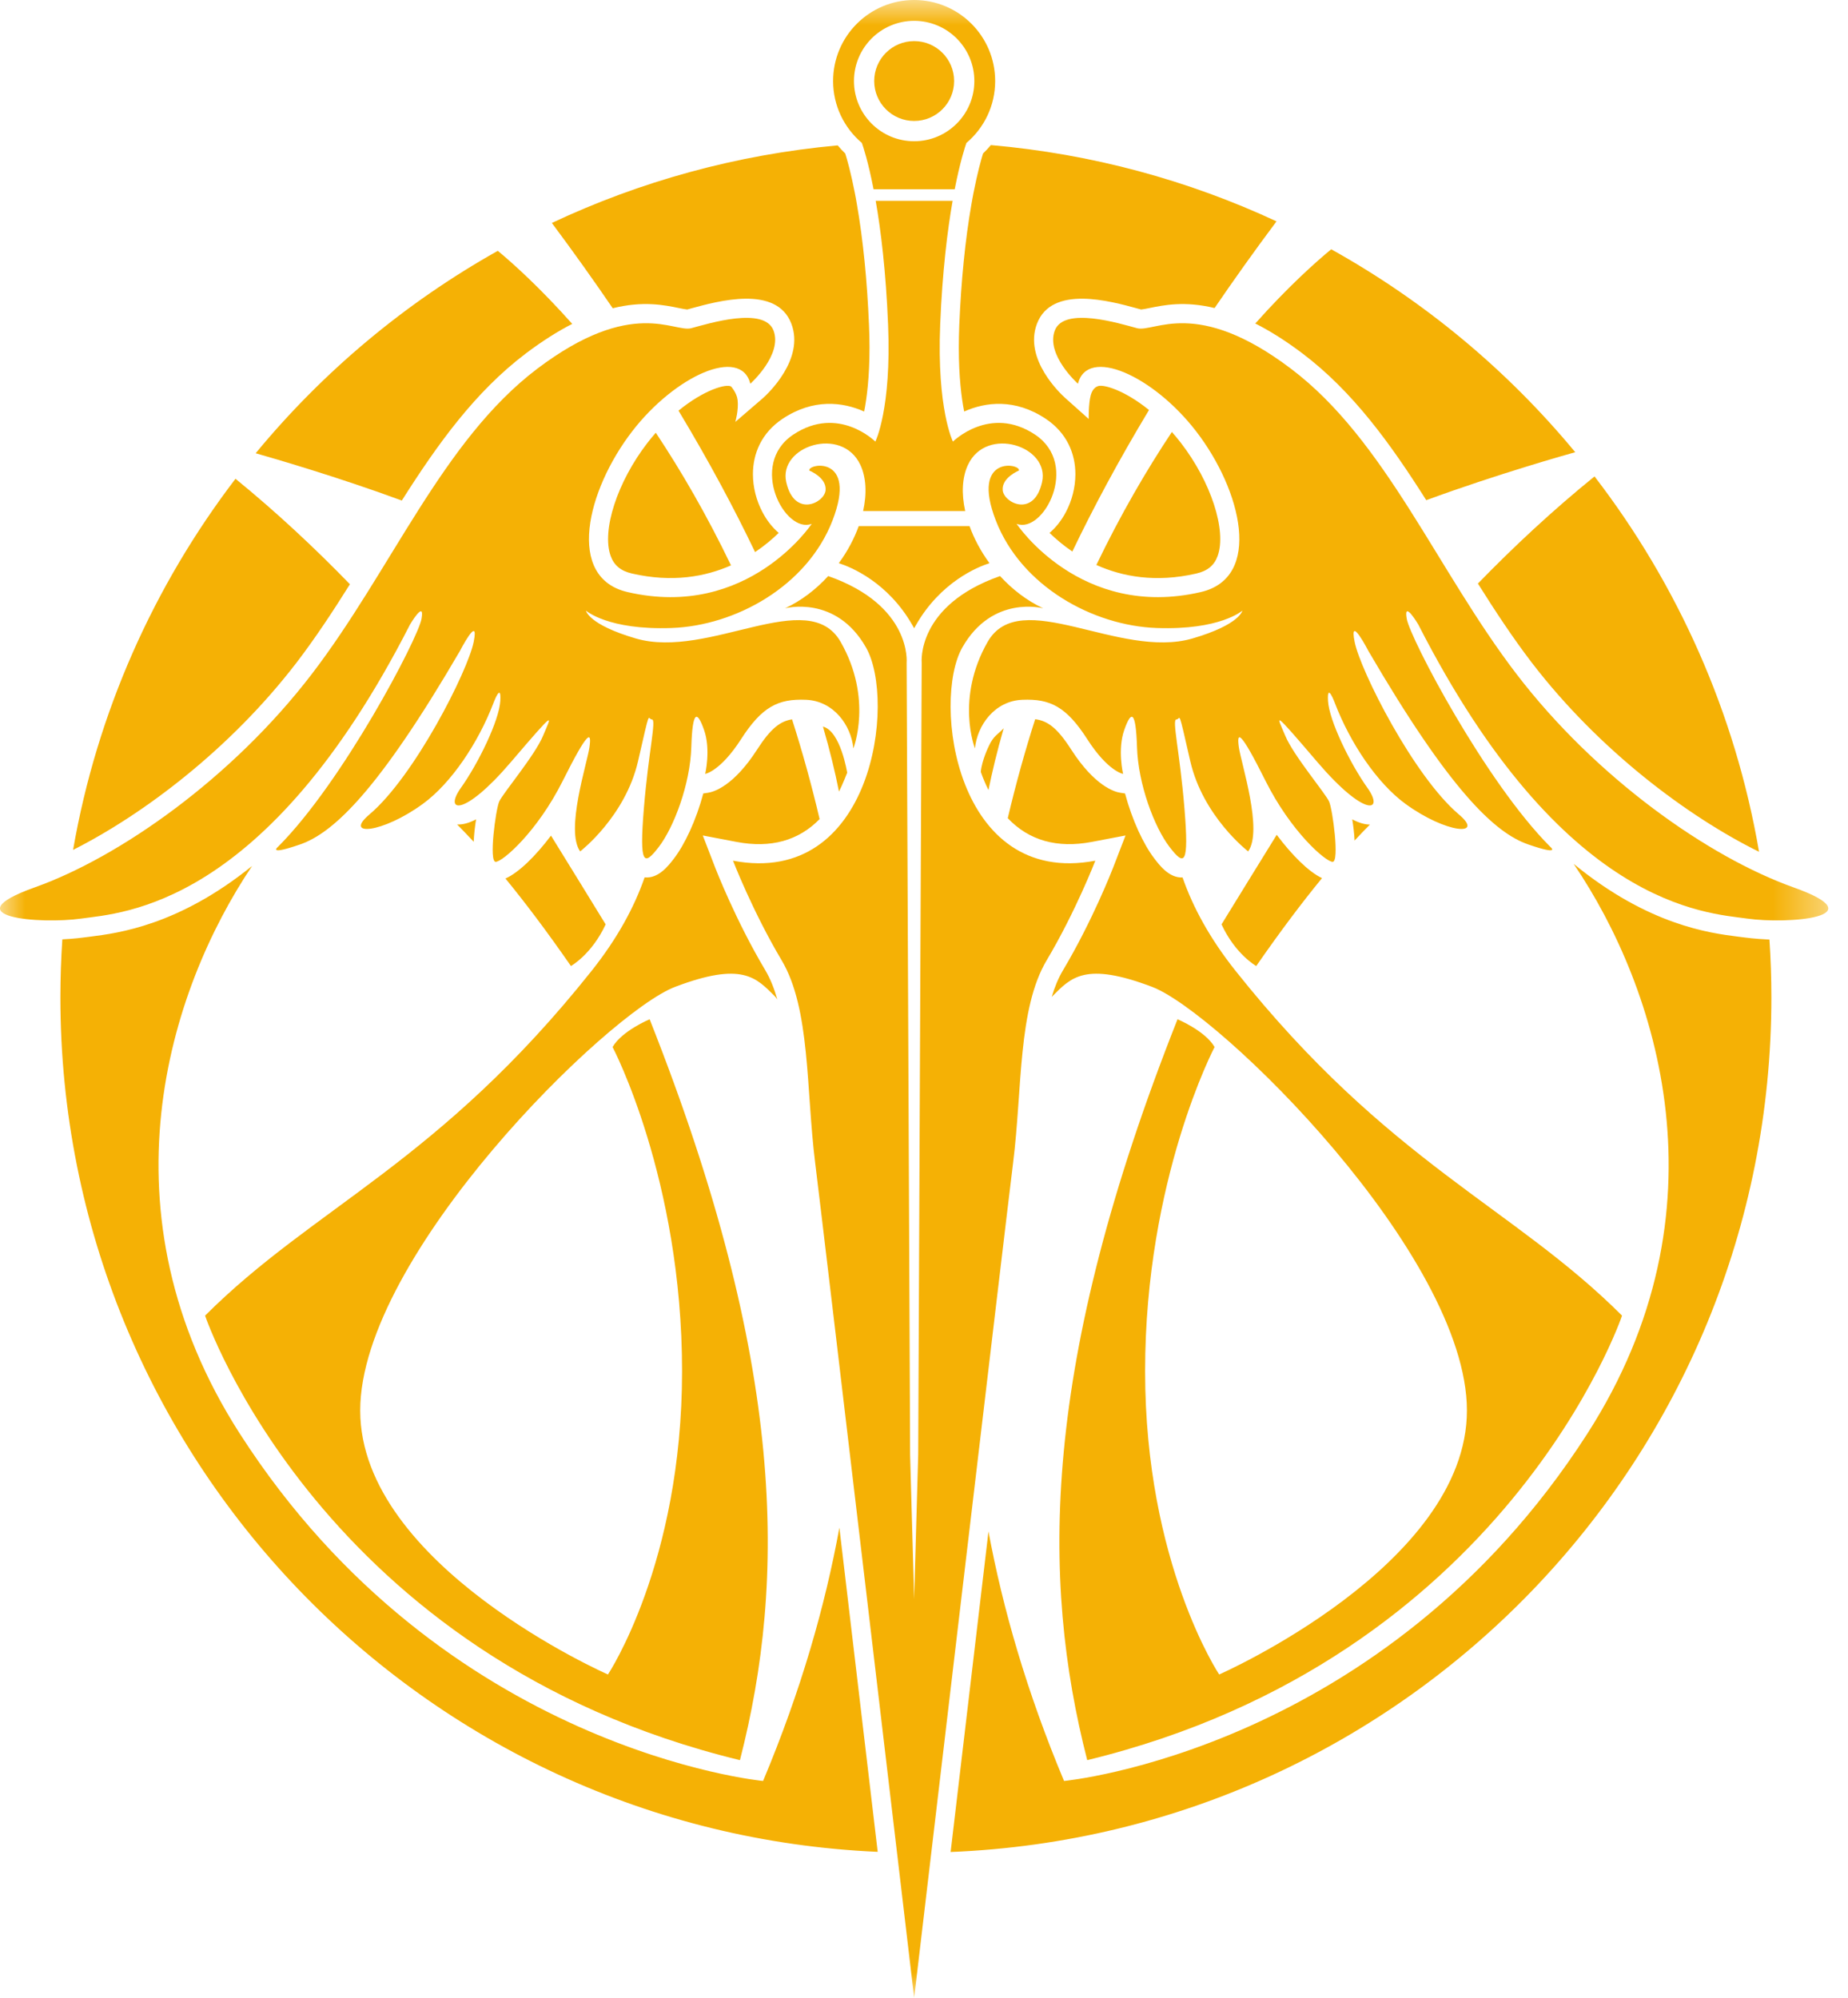 <?xml version="1.0" encoding="UTF-8"?>
<svg width="37px" height="40px" viewBox="0 0 37 40" version="1.1" xmlns="http://www.w3.org/2000/svg" xmlns:xlink="http://www.w3.org/1999/xlink">
    <!-- Generator: Sketch 56.3 (81716) - https://sketch.com -->
    <title>strannik vetra</title>
    <desc>Created with Sketch.</desc>
    <defs>
        <polygon id="path-1" points="0 0 36.606 0 36.606 40 0 40"></polygon>
    </defs>
    <g id="Page-1" stroke="none" stroke-width="1" fill="none" fill-rule="evenodd">
        <g id="2020-6-30-icons" transform="translate(-188, -758)">
            <g id="strannik-vetra" transform="translate(188, 758)">
                <path d="M17.503,1.623 C17.503,2.064 17.861,2.422 18.303,2.422 C18.745,2.422 19.103,2.064 19.103,1.623 C19.103,1.181 18.745,0.823 18.303,0.823 C17.861,0.823 17.503,1.181 17.503,1.623" id="Fill-1" fill="#F5B105"></path>
                <g id="Group-5">
                    <mask id="mask-2" fill="white">
                        <use xlink:href="#path-1"></use>
                    </mask>
                    <g id="Clip-4"></g>
                    <path d="M35.906,17.766 C34.215,17.163 31.966,15.587 30.367,13.501 C28.768,11.415 27.748,8.819 25.847,7.382 C23.947,5.945 23.112,6.664 22.765,6.571 C22.417,6.478 21.304,6.131 21.119,6.617 C20.934,7.104 21.582,7.683 21.582,7.683 C21.773,6.931 23.088,7.52 23.947,8.634 C24.862,9.819 25.282,11.569 24.04,11.855 C21.629,12.412 20.354,10.488 20.354,10.488 C20.887,10.697 21.629,9.306 20.725,8.703 C19.821,8.101 19.079,8.842 19.079,8.842 C19.079,8.842 18.755,8.193 18.824,6.501 C18.868,5.427 18.97,4.609 19.073,4.021 L17.533,4.021 C17.636,4.609 17.737,5.427 17.781,6.501 C17.851,8.193 17.526,8.842 17.526,8.842 C17.526,8.842 16.785,8.101 15.881,8.703 C14.977,9.306 15.718,10.697 16.252,10.488 C16.252,10.488 14.977,12.412 12.566,11.855 C11.323,11.569 11.744,9.819 12.659,8.634 C13.518,7.52 14.832,6.931 15.023,7.683 C15.023,7.683 15.672,7.104 15.487,6.617 C15.301,6.131 14.189,6.478 13.841,6.571 C13.493,6.664 12.659,5.945 10.758,7.382 C8.858,8.819 7.838,11.415 6.239,13.501 C4.64,15.587 2.391,17.163 0.699,17.766 C-0.993,18.369 0.815,18.507 1.626,18.392 C2.438,18.276 5.312,18.183 8.209,12.505 C8.209,12.505 8.51,11.995 8.44,12.389 C8.371,12.783 6.864,15.657 5.566,16.955 C5.566,16.955 5.335,17.14 6.007,16.908 C6.679,16.677 7.583,15.819 9.206,13.038 C9.206,13.038 9.6,12.273 9.484,12.852 C9.368,13.432 8.302,15.541 7.398,16.306 C6.868,16.753 7.653,16.688 8.464,16.097 C9.038,15.679 9.576,14.869 9.878,14.081 C9.878,14.081 10.04,13.64 10.017,14.034 C9.994,14.428 9.576,15.286 9.229,15.773 C8.881,16.259 9.275,16.375 10.225,15.263 C11.176,14.15 11.036,14.335 10.874,14.729 C10.712,15.124 10.063,15.889 9.994,16.051 C9.924,16.213 9.785,17.256 9.924,17.256 C10.063,17.256 10.758,16.653 11.268,15.633 C11.778,14.614 11.848,14.637 11.802,14.961 C11.755,15.286 11.315,16.63 11.616,17.047 C11.616,17.047 12.52,16.352 12.775,15.239 C13.03,14.127 12.96,14.405 13.053,14.405 C13.146,14.405 12.984,15.054 12.891,16.19 C12.798,17.325 12.891,17.349 13.192,16.955 C13.493,16.561 13.818,15.703 13.841,14.961 C13.864,14.22 13.957,14.22 14.096,14.614 C14.235,15.008 14.119,15.495 14.119,15.495 C14.119,15.495 14.42,15.448 14.838,14.799 C15.255,14.15 15.58,13.988 16.136,14.011 C16.692,14.034 17.04,14.521 17.086,14.985 C17.086,14.985 17.48,13.988 16.831,12.852 C16.182,11.716 14.192,13.211 12.728,12.783 C11.778,12.505 11.732,12.226 11.732,12.226 C11.732,12.226 12.172,12.62 13.447,12.574 C14.722,12.528 16.159,11.74 16.669,10.419 C17.179,9.097 16.159,9.283 16.205,9.422 C16.205,9.422 16.553,9.561 16.53,9.816 C16.506,10.071 15.904,10.372 15.742,9.653 C15.58,8.935 16.854,8.518 17.225,9.306 C17.344,9.559 17.358,9.886 17.281,10.233 L19.325,10.233 C19.248,9.886 19.262,9.559 19.381,9.306 C19.751,8.518 21.026,8.935 20.864,9.653 C20.702,10.372 20.099,10.071 20.076,9.816 C20.053,9.561 20.4,9.422 20.4,9.422 C20.447,9.283 19.427,9.097 19.937,10.419 C20.447,11.74 21.884,12.528 23.158,12.574 C24.433,12.62 24.874,12.226 24.874,12.226 C24.874,12.226 24.828,12.505 23.877,12.783 C22.414,13.211 20.424,11.716 19.774,12.852 C19.126,13.988 19.52,14.985 19.52,14.985 C19.566,14.521 19.914,14.034 20.47,14.011 C21.026,13.988 21.351,14.15 21.768,14.799 C22.185,15.448 22.486,15.495 22.486,15.495 C22.486,15.495 22.371,15.008 22.51,14.614 C22.649,14.22 22.741,14.22 22.765,14.961 C22.788,15.703 23.112,16.561 23.414,16.955 C23.715,17.349 23.808,17.325 23.715,16.19 C23.622,15.054 23.46,14.405 23.553,14.405 C23.645,14.405 23.576,14.127 23.831,15.239 C24.086,16.352 24.99,17.047 24.99,17.047 C25.291,16.63 24.85,15.286 24.804,14.961 C24.758,14.637 24.828,14.614 25.337,15.633 C25.847,16.653 26.542,17.256 26.682,17.256 C26.821,17.256 26.682,16.213 26.612,16.051 C26.542,15.889 25.894,15.124 25.732,14.729 C25.569,14.335 25.43,14.15 26.38,15.263 C27.331,16.375 27.725,16.259 27.377,15.773 C27.03,15.286 26.612,14.428 26.589,14.034 C26.566,13.64 26.728,14.081 26.728,14.081 C27.03,14.869 27.568,15.679 28.142,16.097 C28.953,16.688 29.738,16.753 29.208,16.306 C28.304,15.541 27.238,13.432 27.122,12.852 C27.006,12.273 27.4,13.038 27.4,13.038 C29.023,15.819 29.926,16.677 30.599,16.908 C31.271,17.14 31.039,16.955 31.039,16.955 C29.741,15.657 28.234,12.783 28.165,12.389 C28.096,11.995 28.397,12.505 28.397,12.505 C31.294,18.183 34.168,18.276 34.98,18.392 C35.79,18.507 37.598,18.369 35.906,17.766 L35.906,17.766 Z M18.303,12.579 L18.338,12.517 C18.832,11.653 19.57,11.353 19.811,11.276 C19.638,11.04 19.503,10.786 19.412,10.534 L17.193,10.534 C17.102,10.786 16.968,11.04 16.794,11.276 C17.036,11.353 17.774,11.653 18.268,12.517 L18.303,12.579 Z M18.303,0.417 C18.968,0.417 19.508,0.957 19.508,1.623 C19.508,2.288 18.968,2.828 18.303,2.828 C17.637,2.828 17.098,2.288 17.098,1.623 C17.098,0.957 17.637,0.417 18.303,0.417 L18.303,0.417 Z M17.256,2.862 C17.284,2.941 17.384,3.241 17.49,3.789 L19.115,3.789 C19.222,3.241 19.321,2.942 19.349,2.862 C19.702,2.564 19.925,2.119 19.925,1.623 C19.925,0.726 19.199,-0 18.303,-0 C17.407,-0 16.68,0.726 16.68,1.623 C16.68,2.119 16.904,2.564 17.256,2.862 L17.256,2.862 Z M19.265,12.968 C19.867,11.902 20.887,12.18 20.887,12.18 C20.553,12.023 20.263,11.796 20.023,11.534 C18.342,12.123 18.454,13.269 18.454,13.269 L18.384,29.123 L18.303,32.017 L18.222,29.135 L18.152,13.269 C18.152,13.269 18.263,12.123 16.582,11.534 C16.343,11.796 16.052,12.023 15.718,12.18 C15.718,12.18 16.738,11.902 17.341,12.968 C17.944,14.034 17.48,17.766 14.676,17.233 C14.676,17.233 15.07,18.253 15.649,19.226 C16.228,20.199 16.136,21.799 16.321,23.282 C16.485,24.592 18.303,40 18.303,40 C18.303,40 20.121,24.592 20.284,23.282 C20.47,21.799 20.377,20.199 20.957,19.226 C21.536,18.253 21.93,17.233 21.93,17.233 C19.126,17.766 18.662,14.034 19.265,12.968 L19.265,12.968 Z" id="Fill-3" fill="#F5B105" mask="url(#mask-2)"></path>
                </g>
                <path d="M26.078,7.077 C27.087,7.84 27.836,8.878 28.556,10.015 C29.98,9.491 31.41,9.09 31.539,9.054 C30.182,7.414 28.525,6.033 26.653,4.991 C26.348,5.243 25.798,5.731 25.133,6.477 C25.42,6.622 25.734,6.817 26.078,7.077 M20.937,8.385 C21.363,8.669 21.531,9.085 21.531,9.494 C21.531,9.76 21.461,10.023 21.344,10.247 C21.253,10.422 21.139,10.563 21.014,10.67 C21.135,10.788 21.287,10.918 21.47,11.043 C21.886,10.175 22.39,9.23 23.005,8.209 C22.5,7.8 22.06,7.679 21.969,7.738 C21.969,7.738 21.878,7.763 21.838,7.915 C21.792,8.087 21.798,8.389 21.798,8.389 L21.328,7.969 C21.242,7.892 20.49,7.194 20.762,6.481 C21.058,5.704 22.222,6.025 22.781,6.179 C22.781,6.179 22.824,6.191 22.846,6.197 C22.878,6.195 22.955,6.18 23.013,6.168 C23.299,6.109 23.722,6.022 24.318,6.168 C24.7,5.608 25.112,5.029 25.558,4.432 C23.794,3.611 21.867,3.082 19.839,2.905 C19.79,2.964 19.738,3.02 19.682,3.073 C19.642,3.203 19.57,3.46 19.491,3.862 L19.47,3.974 L19.45,4.087 C19.325,4.799 19.244,5.616 19.206,6.517 C19.2,6.674 19.197,6.822 19.197,6.96 C19.197,7.546 19.25,7.963 19.304,8.24 C19.73,8.048 20.322,7.975 20.937,8.385 M25.152,19.342 C25.64,18.638 26.078,18.059 26.469,17.582 C26.198,17.454 25.866,17.12 25.562,16.715 C25.525,16.771 24.457,18.508 24.457,18.508 C24.735,19.11 25.152,19.342 25.152,19.342 M10.528,7.077 C10.866,6.822 11.175,6.629 11.457,6.485 C10.815,5.764 10.28,5.282 9.967,5.022 C8.11,6.064 6.466,7.442 5.119,9.075 C5.456,9.171 6.756,9.547 8.045,10.022 C8.767,8.883 9.517,7.842 10.528,7.077 M35.427,18.812 C35.143,18.8 34.932,18.771 34.926,18.77 L34.8,18.754 C34.238,18.683 33.004,18.526 31.507,17.296 C33.193,19.781 34.647,24.244 31.781,28.706 C27.702,35.057 21.304,35.659 21.304,35.659 C20.556,33.873 20.076,32.201 19.791,30.663 C19.523,32.93 19.244,35.294 19.033,37.081 C28.17,36.716 35.466,29.195 35.466,19.968 C35.466,19.579 35.453,19.194 35.427,18.812 M15.278,35.659 C15.278,35.659 8.881,35.057 4.802,28.706 C1.953,24.27 3.373,19.832 5.047,17.339 C3.574,18.53 2.362,18.684 1.806,18.754 L1.68,18.77 C1.675,18.771 1.497,18.796 1.248,18.808 C1.223,19.192 1.209,19.578 1.209,19.968 C1.209,29.171 8.468,36.678 17.573,37.078 C17.36,35.271 17.076,32.876 16.806,30.587 C16.522,32.145 16.04,33.843 15.278,35.659 M27.074,16.405 C27.096,16.539 27.114,16.686 27.121,16.83 C27.228,16.714 27.33,16.608 27.428,16.51 C27.322,16.509 27.204,16.474 27.074,16.405 M5.936,13.269 C6.317,12.771 6.669,12.236 7.006,11.698 C6.304,10.974 5.538,10.257 4.715,9.586 C3.083,11.724 1.943,14.257 1.463,17.017 C2.874,16.304 4.611,14.996 5.936,13.269 M13.593,6.168 C13.651,6.18 13.728,6.195 13.76,6.197 C13.782,6.191 13.824,6.179 13.824,6.179 C14.384,6.025 15.548,5.704 15.844,6.481 C16.116,7.194 15.364,7.892 15.278,7.969 L14.722,8.448 C14.722,8.448 14.792,8.209 14.768,8.008 C14.751,7.863 14.638,7.74 14.638,7.739 C14.545,7.679 14.098,7.802 13.585,8.222 C14.199,9.242 14.703,10.187 15.118,11.054 C15.309,10.926 15.467,10.791 15.591,10.67 C15.466,10.563 15.353,10.422 15.262,10.247 C15.145,10.023 15.075,9.76 15.075,9.494 C15.075,9.085 15.243,8.669 15.669,8.385 C16.284,7.975 16.876,8.048 17.302,8.24 C17.356,7.963 17.409,7.546 17.409,6.96 C17.409,6.822 17.406,6.674 17.399,6.517 C17.362,5.616 17.28,4.799 17.156,4.087 L17.136,3.972 L17.115,3.862 C17.036,3.459 16.964,3.202 16.923,3.073 C16.87,3.022 16.819,2.968 16.772,2.911 C14.741,3.096 12.813,3.634 11.049,4.464 C11.487,5.052 11.892,5.621 12.268,6.172 C12.875,6.02 13.304,6.108 13.593,6.168 M16.41,16.4 C16.246,15.7 16.06,15.034 15.858,14.403 C15.624,14.44 15.434,14.58 15.16,15.006 C14.686,15.743 14.288,15.856 14.178,15.872 C14.178,15.872 14.108,15.883 14.081,15.887 C13.938,16.424 13.71,16.907 13.496,17.187 C13.382,17.336 13.182,17.596 12.906,17.567 C12.698,18.169 12.357,18.794 11.848,19.435 C8.788,23.282 6.285,24.163 4.106,26.342 C4.106,26.342 6.424,33.202 14.815,35.242 C15.742,31.626 15.742,27.315 13.007,20.408 C13.007,20.408 12.451,20.64 12.265,20.964 C12.265,20.964 13.656,23.607 13.656,27.454 C13.656,31.302 12.172,33.527 12.172,33.527 C12.172,33.527 7.212,31.348 7.212,28.242 C7.212,25.136 12.172,20.269 13.517,19.759 C14.861,19.249 15.139,19.574 15.51,19.944 C15.524,19.958 15.542,19.981 15.563,20.01 C15.501,19.792 15.422,19.593 15.32,19.422 C14.731,18.432 14.336,17.414 14.319,17.371 L14.071,16.728 L14.747,16.857 C15.43,16.987 15.988,16.833 16.41,16.4 M23.576,20.408 C20.841,27.315 20.841,31.626 21.768,35.242 C30.158,33.202 32.476,26.342 32.476,26.342 C30.298,24.163 27.794,23.282 24.735,19.435 C24.226,18.794 23.886,18.17 23.677,17.569 C23.412,17.582 23.22,17.331 23.11,17.187 C22.896,16.907 22.668,16.424 22.525,15.887 C22.497,15.883 22.428,15.872 22.428,15.872 C22.318,15.856 21.92,15.743 21.446,15.006 C21.164,14.566 20.97,14.432 20.726,14.4 C20.525,15.027 20.341,15.687 20.177,16.382 C20.601,16.829 21.166,16.989 21.859,16.857 L22.535,16.728 L22.287,17.371 C22.27,17.414 21.875,18.432 21.286,19.422 C21.191,19.58 21.116,19.763 21.056,19.963 C21.062,19.956 21.068,19.95 21.073,19.944 C21.444,19.574 21.722,19.249 23.066,19.759 C24.41,20.269 29.37,25.136 29.37,28.242 C29.37,31.348 24.41,33.527 24.41,33.527 C24.41,33.527 22.927,31.302 22.927,27.454 C22.927,23.607 24.318,20.964 24.318,20.964 C24.132,20.64 23.576,20.408 23.576,20.408 M29.59,11.684 C29.931,12.227 30.286,12.767 30.67,13.269 C32.02,15.028 33.796,16.352 35.219,17.055 C34.74,14.26 33.584,11.697 31.925,9.539 C31.086,10.219 30.306,10.947 29.59,11.684 M12.652,11.483 C13.46,11.669 14.122,11.547 14.636,11.32 C14.151,10.311 13.637,9.427 13.13,8.664 C13.074,8.728 13.018,8.796 12.962,8.868 C12.36,9.648 12.044,10.62 12.226,11.13 C12.294,11.319 12.429,11.432 12.652,11.483 M9.153,16.508 C9.258,16.614 9.368,16.729 9.484,16.854 C9.491,16.703 9.509,16.547 9.532,16.405 C9.392,16.479 9.266,16.513 9.153,16.508 M16.798,15.85 C16.861,15.729 16.962,15.472 16.962,15.472 C16.962,15.472 16.831,14.637 16.477,14.548 C16.618,15.032 16.722,15.467 16.798,15.85 M19.637,15.455 C19.681,15.58 19.732,15.701 19.791,15.818 C19.865,15.452 19.964,15.038 20.096,14.581 C19.985,14.702 19.891,14.73 19.798,14.938 C19.798,14.938 19.659,15.216 19.637,15.455 M23.954,11.483 C24.177,11.432 24.312,11.319 24.38,11.13 C24.562,10.62 24.246,9.648 23.644,8.868 C23.584,8.79 23.524,8.718 23.463,8.649 C22.954,9.414 22.438,10.299 21.951,11.312 C22.467,11.544 23.136,11.672 23.954,11.483 M12.126,18.508 C12.126,18.508 11.077,16.799 11.032,16.731 C10.725,17.137 10.39,17.47 10.12,17.59 C10.51,18.066 10.946,18.642 11.431,19.342 C11.431,19.342 11.848,19.11 12.126,18.508" id="Fill-6" fill="#F5B105"></path>
            </g>
        </g>
    </g>
</svg>